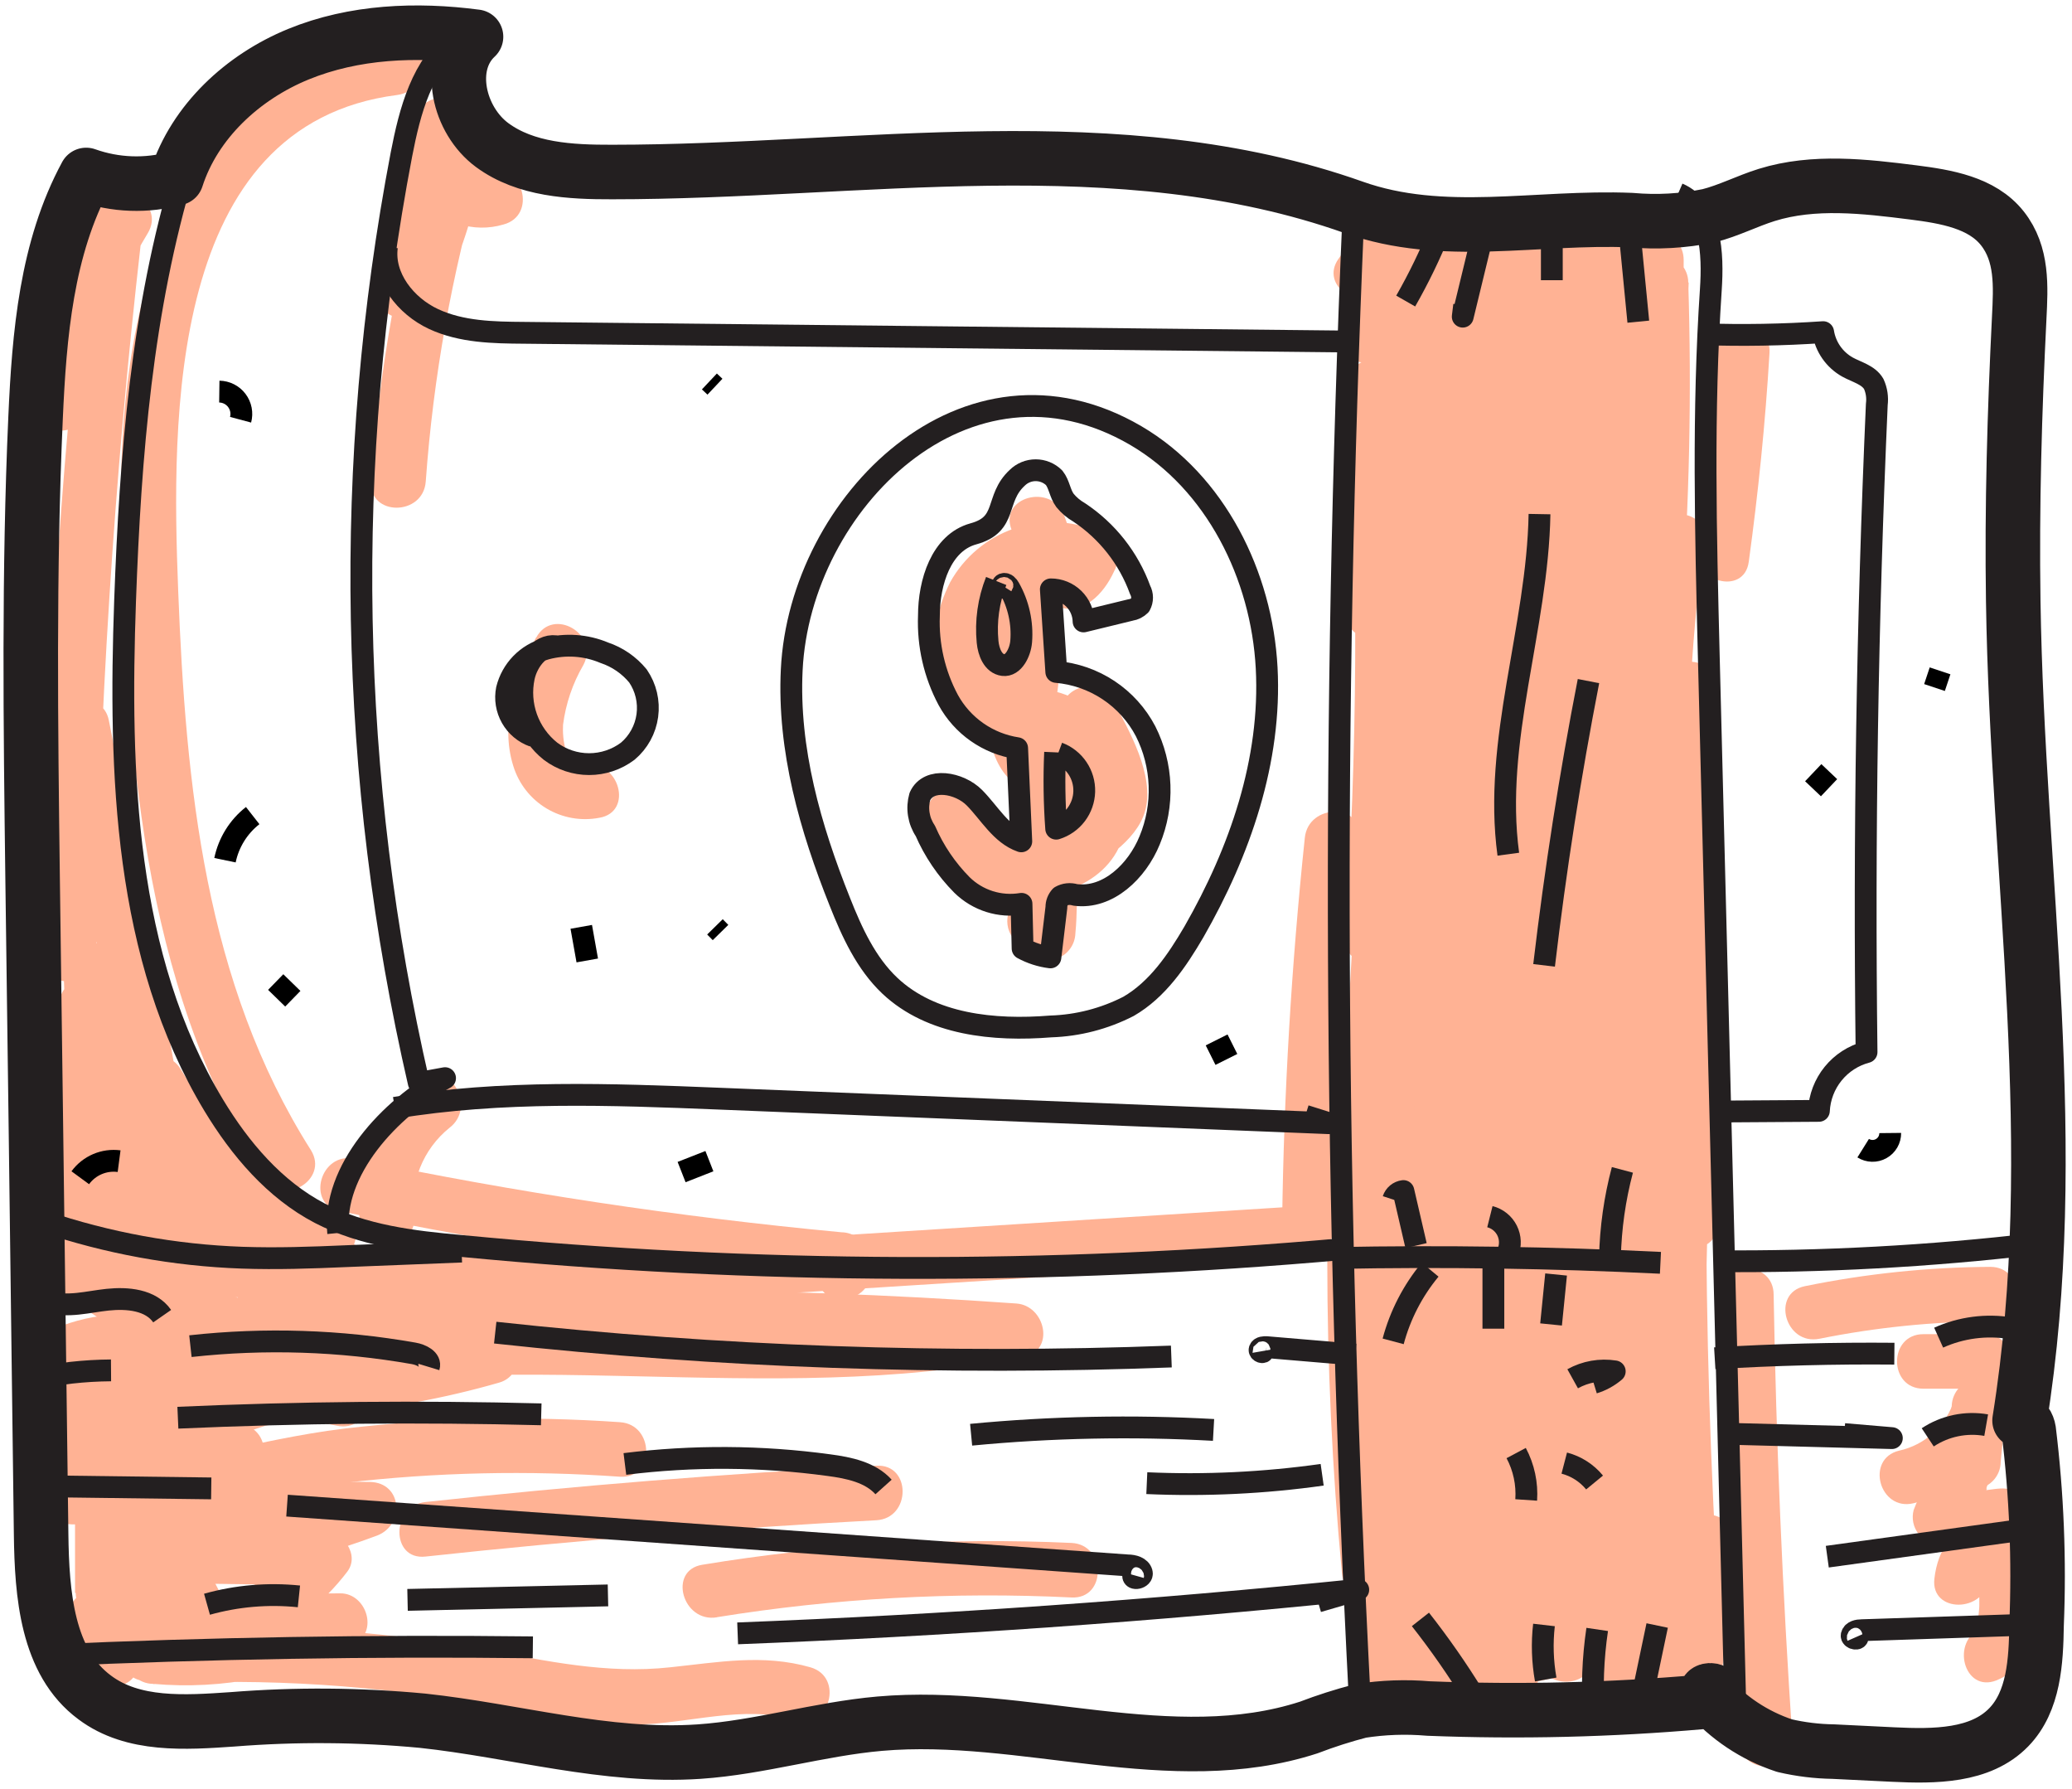 <svg width="190" height="164" viewBox="0 0 190 164" fill="none" xmlns="http://www.w3.org/2000/svg">
<path d="M9.241 18.86C5.988 24.168 3.845 30.08 2.941 36.24C2.561 38.76 6.181 40.97 7.511 38.16C9.833 33.279 11.623 28.163 12.851 22.9L7.941 22.24C5.468 43.926 4.081 65.7 3.781 87.56C3.781 90.8 8.581 90.74 8.781 87.56L10.091 66.71L5.181 67.38C7.781 80.333 10.215 93.333 12.481 106.38L17.051 104.45C14.389 99.26 12.274 93.808 10.741 88.18C10.011 85.52 5.691 85.97 5.821 88.85C6.071 93.956 5.941 99.073 5.431 104.16H10.431V92.16C10.431 88.94 5.431 88.94 5.431 92.16V108.34L10.341 107.68L10.171 107.13L8.941 109.97L7.781 109.65L7.141 107.22L6.251 108.34C3.921 109.78 5.401 113.86 8.171 112.91C10.093 112.229 12.144 111.989 14.171 112.21C16.291 112.4 17.531 109.31 15.941 107.94L14.821 106.27L11.751 109.35C12.792 109.691 13.752 110.242 14.571 110.97C16.041 112.07 18.501 110.6 18.331 108.81C18.035 105.354 17.54 101.919 16.851 98.52L12.281 100.44L15.961 106.44C17.361 108.73 20.321 107.52 20.621 105.18L20.981 102.38L16.071 103.05C16.904 106.222 18.608 109.099 20.99 111.354C23.372 113.609 26.338 115.152 29.551 115.81L30.211 110.9C22.258 111.952 14.169 110.768 6.851 107.48L5.581 112.14L12.481 111.41L15.481 111.1C16.481 111.37 16.961 111.01 16.991 110.01L20.911 110.52L12.571 97.67C12.315 97.257 11.944 96.926 11.505 96.718C11.065 96.51 10.575 96.433 10.093 96.496C9.611 96.56 9.157 96.761 8.786 97.075C8.415 97.39 8.143 97.804 8.001 98.27L6.441 104.36L11.351 105.02L11.991 94.69C12.191 91.48 7.191 91.49 6.991 94.69L6.351 105.02C6.181 107.85 10.571 108.39 11.261 105.68L12.851 99.6L8.281 100.19L16.531 113.04C16.727 113.366 16.994 113.644 17.312 113.852C17.63 114.061 17.991 114.194 18.368 114.244C18.745 114.293 19.128 114.256 19.489 114.136C19.85 114.015 20.179 113.815 20.451 113.55C22.261 111.55 22.451 108.55 19.931 106.88C16.401 104.48 9.361 106.74 5.561 107.14C3.401 107.37 1.781 110.66 4.301 111.8C12.383 115.545 21.347 116.969 30.191 115.91C32.741 115.6 33.871 111.64 30.851 111C28.47 110.579 26.26 109.481 24.486 107.837C22.713 106.193 21.451 104.073 20.851 101.73C20.031 98.81 16.281 99.73 15.941 102.39L15.581 105.19L20.231 103.97L16.541 97.97C16.226 97.463 15.741 97.085 15.172 96.904C14.603 96.723 13.988 96.75 13.438 96.981C12.887 97.213 12.438 97.632 12.169 98.165C11.9 98.698 11.83 99.31 11.971 99.89C12.594 102.842 13.047 105.826 13.331 108.83L17.101 106.68C15.866 105.762 14.496 105.041 13.041 104.54C11.211 103.86 9.481 105.9 9.961 107.61C10.322 109.128 11.164 110.489 12.361 111.49L14.131 107.22C11.666 106.965 9.175 107.265 6.841 108.1L8.771 112.67C10.771 111.44 13.001 109.19 11.711 106.67C10.711 104.67 8.091 104.51 6.421 105.67C5.954 105.956 5.591 106.384 5.384 106.891C5.177 107.398 5.137 107.959 5.271 108.49L5.441 109.04C6.271 111.69 10.351 111.26 10.351 108.37V92.14H5.351L5.401 104.14C5.401 107.42 10.091 107.29 10.401 104.14C10.932 99.048 11.082 93.924 10.851 88.81L5.851 89.47C7.524 95.527 9.827 101.392 12.721 106.97C14.101 109.65 17.721 107.66 17.291 105.04C15.011 92.02 12.575 79.02 9.981 66.04C9.401 63.14 5.241 64.04 5.071 66.7L3.761 87.55H8.761C9.061 65.71 10.448 43.937 12.921 22.23C13.241 19.42 8.631 18.85 8.011 21.56C6.92 26.411 5.303 31.128 3.191 35.63L7.761 37.56C8.578 31.831 10.548 26.327 13.551 21.38C15.221 18.62 10.901 16.11 9.241 18.86Z" fill="#FFB294"/>
<path d="M7.851 120.04C15.651 119.1 23.506 118.689 31.361 118.81C34.581 118.87 34.581 113.87 31.361 113.81C23.506 113.689 15.651 114.1 7.851 115.04C4.701 115.43 4.661 120.43 7.851 120.04Z" fill="#FFB294"/>
<path d="M5.761 126.97C6.751 126.438 7.817 126.064 8.921 125.86C9.454 125.775 9.992 125.735 10.531 125.74H11.111C11.651 125.85 11.561 125.74 10.851 125.29L10.511 124.03V124.39L10.851 123.13C11.321 122.7 11.221 122.72 10.561 123.13L9.411 123.81L7.111 125.17C4.341 126.8 6.861 131.17 9.641 129.49C11.301 128.49 13.801 127.58 14.931 125.96C15.181 125.602 15.354 125.197 15.44 124.769C15.525 124.342 15.52 123.901 15.426 123.475C15.332 123.049 15.151 122.648 14.893 122.296C14.636 121.943 14.309 121.649 13.931 121.43C10.931 119.57 6.131 121.09 3.261 122.6C0.391 124.11 2.931 128.41 5.781 126.92L5.761 126.97Z" fill="#FFB294"/>
<path d="M4.791 127.83C8.011 127.83 8.021 122.83 4.791 122.83C1.561 122.83 1.571 127.83 4.791 127.83Z" fill="#FFB294"/>
<path d="M3.241 128.23C3.132 129.844 3.585 131.447 4.524 132.765C5.463 134.084 6.829 135.036 8.391 135.46C12.671 136.74 16.991 134 21.171 135.46C24.171 136.52 25.521 131.69 22.501 130.64C20.359 129.955 18.078 129.824 15.871 130.26C13.651 130.59 7.791 132.26 8.241 128.26C8.601 125.07 3.591 125.1 3.241 128.26V128.23Z" fill="#FFB294"/>
<path d="M4.501 134.38L4.191 136.59C4.1 136.96 4.093 137.346 4.17 137.719C4.248 138.093 4.408 138.444 4.639 138.747C4.871 139.05 5.167 139.298 5.506 139.471C5.846 139.645 6.22 139.74 6.601 139.75C15.011 139.83 23.241 136.94 31.601 135.94C39.982 134.969 48.435 134.782 56.851 135.38C60.061 135.59 60.051 130.59 56.851 130.38C48.418 129.793 39.948 129.991 31.551 130.97C23.271 131.97 14.941 134.86 6.551 134.78L9.011 137.97L9.321 135.75C9.751 132.61 4.931 131.25 4.501 134.43V134.38Z" fill="#FFB294"/>
<path d="M39.011 142.7C52.765 141.213 66.548 140.103 80.361 139.37C83.561 139.19 83.581 134.19 80.361 134.37C66.548 135.096 52.765 136.206 39.011 137.7C35.851 138.04 35.811 143.05 39.011 142.7Z" fill="#FFB294"/>
<path d="M65.731 148.26C76.482 146.523 87.385 145.916 98.261 146.45C101.471 146.61 101.461 141.61 98.261 141.45C86.936 140.934 75.587 141.605 64.401 143.45C61.231 143.96 62.581 148.78 65.731 148.27V148.26Z" fill="#FFB294"/>
<path d="M24.951 122.03C38.968 119.42 53.345 119.42 67.361 122.03L68.021 117.12C52.851 116.9 37.761 116.88 22.851 119.57C20.101 120.06 20.711 124.68 23.521 124.48C46.749 122.825 70.064 122.825 93.291 124.48L92.631 119.56C69.141 124.31 44.981 118.16 21.541 123.56C18.841 124.18 19.371 128.68 22.211 128.47L45.211 126.81L44.451 121.97C34.786 124.737 24.666 125.553 14.681 124.37L16.451 128.64C17.238 127.583 18.295 126.757 19.511 126.249C20.726 125.74 22.056 125.568 23.361 125.75L21.201 121.97C18.887 125.851 15.497 128.977 11.441 130.97L15.201 133.13C15.389 130.127 16.43 127.241 18.201 124.81C19.851 122.44 16.251 119.81 14.271 121.81C11.22 124.844 8.406 128.107 5.851 131.57L10.171 134.09C11.99 131.557 14.391 129.5 17.171 128.09L13.411 125.93C13.588 127.891 13.248 129.865 12.425 131.655C11.603 133.444 10.326 134.987 8.721 136.13L12.371 138.97C14.163 133.093 17.896 127.998 22.961 124.52L19.541 121.1C17.448 126.029 14.608 130.606 11.121 134.67L15.301 135.78C13.927 132.059 12.755 128.267 11.791 124.42C11.111 121.67 6.881 122.27 6.881 125.09V146.03H11.881L11.851 136.4L7.191 137.66C8.945 140.653 10.775 143.59 12.681 146.47C14.451 149.15 18.781 146.65 17.001 143.95C15.091 141.06 13.261 138.13 11.511 135.13C11.225 134.669 10.797 134.312 10.292 134.114C9.787 133.915 9.232 133.885 8.708 134.028C8.184 134.171 7.721 134.479 7.386 134.906C7.052 135.333 6.864 135.857 6.851 136.4L6.941 145.99C6.941 149.21 11.941 149.21 11.941 145.99V125.05L7.031 125.71C7.996 129.557 9.168 133.349 10.541 137.07C11.131 138.68 13.391 139.71 14.721 138.17C18.496 133.805 21.576 128.883 23.851 123.58C24.721 121.58 22.741 118.58 20.431 120.16C14.279 124.341 9.733 130.491 7.541 137.6C6.931 139.6 9.431 141.73 11.221 140.43C13.571 138.838 15.467 136.662 16.722 134.117C17.977 131.571 18.549 128.743 18.381 125.91C18.37 125.475 18.247 125.05 18.023 124.676C17.8 124.302 17.485 123.992 17.108 123.775C16.73 123.558 16.303 123.442 15.868 123.437C15.432 123.433 15.003 123.54 14.621 123.75C11.118 125.623 8.112 128.303 5.851 131.57C3.961 134.21 8.271 136.63 10.171 134.09C12.504 130.984 15.072 128.063 17.851 125.35L13.921 122.35C11.688 125.54 10.405 129.299 10.221 133.19C10.091 135.19 12.411 136.19 13.981 135.35C18.785 132.894 22.788 129.12 25.521 124.47C25.734 124.088 25.844 123.659 25.841 123.222C25.838 122.786 25.722 122.357 25.505 121.979C25.287 121.601 24.976 121.285 24.6 121.062C24.224 120.84 23.798 120.718 23.361 120.71C21.395 120.502 19.407 120.791 17.581 121.551C15.755 122.311 14.15 123.518 12.911 125.06C12.579 125.416 12.357 125.861 12.27 126.34C12.184 126.82 12.237 127.314 12.423 127.764C12.61 128.214 12.922 128.601 13.322 128.879C13.723 129.156 14.194 129.313 14.681 129.33C25.117 130.534 35.687 129.657 45.781 126.75C48.411 126 48.021 121.63 45.121 121.84L22.121 123.5L22.781 128.41C46.171 123.02 70.371 129.16 93.871 124.41C96.781 123.82 95.871 119.69 93.201 119.5C69.974 117.845 46.659 117.845 23.431 119.5L24.091 124.41C38.591 121.8 53.311 121.92 67.981 122.11C70.731 122.11 71.481 117.73 68.651 117.2C53.758 114.41 38.475 114.41 23.581 117.2C20.421 117.79 21.761 122.61 24.911 122.02L24.951 122.03Z" fill="#FFB294"/>
<path d="M18.221 143.03C23.313 141.475 28.619 140.743 33.941 140.86L33.281 135.97C26.662 138.487 19.67 139.883 12.591 140.1C9.381 140.2 9.361 145.1 12.591 145.1L29.681 145.34L27.521 141.58C23.991 146.23 18.151 147.76 12.781 149.2L14.111 153.97C19.608 152.045 25.388 151.054 31.211 151.04L29.951 146.39C25.046 148.885 19.529 149.926 14.051 149.39V154.39C24.364 153.814 34.709 154.485 44.861 156.39C49.271 157.23 53.731 158.18 58.241 158.11C63.241 158.03 68.051 156.27 72.981 157.67C76.081 158.56 77.411 153.74 74.311 152.85C69.961 151.61 65.871 152.39 61.461 152.85C55.631 153.49 50.081 152.27 44.381 151.2C34.378 149.401 24.198 148.787 14.051 149.37C13.388 149.37 12.752 149.633 12.284 150.102C11.815 150.571 11.551 151.207 11.551 151.87C11.551 152.533 11.815 153.169 12.284 153.638C12.752 154.106 13.388 154.37 14.051 154.37C20.413 154.936 26.803 153.673 32.471 150.73C34.741 149.59 33.601 146.07 31.211 146.07C24.937 146.069 18.708 147.12 12.781 149.18C9.781 150.18 10.961 154.84 14.111 154C20.981 152.16 27.401 149.92 31.841 144.09C33.041 142.51 31.391 140.35 29.681 140.32L12.591 140.08V145.08C20.112 144.867 27.546 143.411 34.591 140.77C37.151 139.77 36.891 135.92 33.931 135.86C28.15 135.735 22.385 136.528 16.851 138.21C13.781 139.14 15.091 143.97 18.181 143.03H18.221Z" fill="#FFB294"/>
<path d="M18.611 138.97L18.711 135.97L14.141 133.97C12.873 139.822 10.878 145.493 8.201 150.85L12.771 152.78C13.276 151.017 13.946 149.307 14.771 147.67L10.201 145.74L10.741 147.24V149.77C11.291 148.89 16.551 148.32 17.641 148.07L16.311 143.25L14.411 142.43L10.481 145.43C12.121 147.43 14.291 151.89 17.281 152.16C17.798 152.192 18.316 152.112 18.799 151.926C19.283 151.739 19.72 151.45 20.081 151.079C20.442 150.707 20.718 150.262 20.891 149.774C21.064 149.286 21.128 148.766 21.081 148.25C21.031 146.93 20.331 146.42 19.781 145.25C18.371 142.41 18.411 139.48 18.381 136.39C18.207 130.789 18.834 125.193 20.241 119.77H15.451L15.341 122.61L18.421 120.97L17.361 120.19L14.951 123.36C17.295 123.141 19.657 123.484 21.841 124.36L23.171 119.54C21.941 119.34 9.861 117.71 11.171 115.02L6.601 113.1L5.911 116.87H10.731C10.001 114.682 9.715 112.37 9.891 110.07L6.731 112.48C8.122 112.566 9.465 113.022 10.621 113.8C13.441 115.37 15.961 111.05 13.151 109.48C11.577 108.565 9.849 107.948 8.051 107.66C7.691 107.575 7.317 107.569 6.954 107.643C6.591 107.718 6.249 107.87 5.951 108.09C5.653 108.31 5.407 108.592 5.229 108.916C5.051 109.241 4.946 109.6 4.921 109.97C4.718 112.719 5.058 115.482 5.921 118.1C6.621 120.26 10.271 120.68 10.741 118.1L11.431 114.33C11.911 111.73 8.221 109.69 6.861 112.4C2.171 121.8 15.721 123.26 21.861 124.26C22.5 124.436 23.184 124.351 23.76 124.024C24.337 123.697 24.76 123.154 24.936 122.515C25.113 121.876 25.028 121.193 24.701 120.616C24.373 120.039 23.831 119.616 23.191 119.44C20.577 118.428 17.762 118.041 14.971 118.31C13.511 118.43 11.971 119.83 12.561 121.47C13.491 123.89 14.561 125.06 17.111 125.74C17.749 125.909 18.428 125.822 19.002 125.497C19.576 125.171 19.999 124.634 20.181 124C20.617 122.196 20.655 120.319 20.291 118.5C19.841 115.98 16.091 116.27 15.471 118.5C13.571 125.24 13.331 132.11 13.471 139.08C13.521 141.08 13.151 144.69 14.541 146.5C15.541 147.85 18.401 148.83 17.811 146.5C17.441 145.08 14.991 143.04 14.051 141.88C12.131 139.51 9.051 142.54 10.131 144.88C10.419 145.583 10.844 146.221 11.38 146.759C11.916 147.297 12.554 147.724 13.256 148.014C13.958 148.304 14.71 148.452 15.47 148.45C16.23 148.447 16.981 148.294 17.681 148C20.681 146.88 19.531 142.43 16.351 143.18C13.171 143.93 8.401 144.11 6.461 147.18C6.235 147.563 6.116 148 6.116 148.445C6.116 148.89 6.235 149.327 6.461 149.71C9.091 153.86 14.351 151.16 15.061 147.01C15.501 144.42 11.881 142.37 10.491 145.08C9.452 147.099 8.605 149.212 7.961 151.39C7.181 154.06 11.241 155.89 12.531 153.31C15.421 147.577 17.584 141.507 18.971 135.24C19.117 134.659 19.05 134.045 18.783 133.508C18.516 132.972 18.065 132.55 17.513 132.316C16.962 132.083 16.344 132.055 15.774 132.238C15.203 132.42 14.716 132.8 14.401 133.31C13.537 134.477 13.062 135.886 13.043 137.339C13.026 138.791 13.466 140.212 14.301 141.4C16.031 144.1 20.361 141.59 18.621 138.87L18.611 138.97Z" fill="#FFB294"/>
<path d="M38.371 10.18C37.603 11.37 37.218 12.766 37.268 14.182C37.318 15.597 37.8 16.963 38.65 18.096C39.499 19.229 40.676 20.074 42.021 20.518C43.365 20.962 44.814 20.984 46.171 20.58C49.281 19.75 47.961 14.92 44.841 15.75C44.449 15.851 44.035 15.83 43.655 15.691C43.274 15.551 42.945 15.299 42.711 14.969C42.477 14.638 42.348 14.244 42.343 13.839C42.338 13.434 42.456 13.036 42.681 12.7C44.381 9.96 40.051 7.44 38.371 10.18Z" fill="#FFB294"/>
<path d="M43.411 15.04C40.868 15.796 38.659 17.397 37.15 19.579C35.641 21.762 34.922 24.393 35.111 27.04C35.261 29.37 38.531 30.62 39.771 28.3C41.878 24.417 43.344 20.22 44.111 15.87C44.661 12.75 40.201 11.39 39.291 14.54C36.506 24.195 34.746 34.116 34.041 44.14C33.811 47.35 38.811 47.34 39.041 44.14C39.731 34.564 41.431 25.088 44.111 15.87L39.291 14.54C38.637 18.47 37.343 22.267 35.461 25.78L40.111 27.05C39.932 25.501 40.296 23.938 41.14 22.626C41.984 21.315 43.257 20.338 44.741 19.86C47.741 18.86 46.471 14.01 43.411 15.04Z" fill="#FFB294"/>
<path d="M37.511 13.32L34.511 26.1C33.781 29.23 38.601 30.56 39.341 27.43L42.341 14.65C43.071 11.52 38.251 10.18 37.511 13.32Z" fill="#FFB294"/>
<path d="M36.411 3.71C15.091 6.44 10.741 29.59 11.121 47.39C11.581 68.09 12.851 89.97 24.201 107.97C25.921 110.68 30.201 108.17 28.511 105.44C18.791 90.13 17.031 71.97 16.341 54.19C15.731 38.44 15.341 11.41 36.411 8.71C39.561 8.31 39.601 3.3 36.411 3.71Z" fill="#FFB294"/>
<path d="M38.701 99.07C36.751 100.476 35.198 102.362 34.193 104.545C33.187 106.728 32.763 109.134 32.961 111.53C33.261 114.71 38.261 114.74 37.961 111.53C37.76 110.007 37.954 108.458 38.525 107.033C39.096 105.607 40.025 104.352 41.221 103.39C43.751 101.46 41.221 97.12 38.701 99.07Z" fill="#FFB294"/>
<path d="M31.171 111.03C46.363 114.195 61.721 116.505 77.171 117.95L74.751 116.12L75.001 117.34C75.641 120.49 80.461 119.15 79.821 116.01L79.581 114.79C79.424 114.27 79.106 113.814 78.673 113.487C78.24 113.159 77.714 112.978 77.171 112.97C62.167 111.56 47.254 109.31 32.501 106.23C29.361 105.57 28.021 110.39 31.171 111.05V111.03Z" fill="#FFB294"/>
<path d="M32.191 125.88C27.764 124.893 23.134 125.396 19.021 127.31C16.461 128.47 18.281 132.86 20.941 131.88C24.355 130.622 27.841 129.57 31.381 128.73C34.511 127.98 33.191 123.16 30.051 123.9C26.516 124.748 23.033 125.803 19.621 127.06L21.541 131.63C24.466 130.323 27.736 129.997 30.861 130.7C34.001 131.39 35.341 126.57 32.191 125.88Z" fill="#FFB294"/>
<path d="M127.681 20.67C125.972 21.143 124.404 22.025 123.111 23.24L127.041 26.24L128.931 23.56L124.611 21.03C123.442 23.413 122.84 26.035 122.851 28.69C122.864 29.179 123.018 29.653 123.295 30.056C123.572 30.46 123.96 30.774 124.412 30.961C124.863 31.148 125.36 31.201 125.841 31.112C126.322 31.023 126.766 30.796 127.121 30.46L131.031 26.67C133.381 24.39 129.921 21.11 127.491 23.13C125.248 24.939 123.626 27.404 122.851 30.18C122.071 32.71 125.251 34.18 127.031 32.61L134.531 26.09L130.601 23.09L125.861 30.43C124.561 32.43 127.251 35.37 129.281 33.85L141.151 24.97L137.731 21.55L132.991 28.62C131.321 31.11 134.881 33.38 136.921 31.62L144.141 25.48L140.211 22.48L136.391 30.11C135.391 32.11 137.621 35.11 139.811 33.53C142.697 31.422 145.32 28.974 147.621 26.24L143.441 23.81L141.041 30.97C140.141 33.66 144.271 35.38 145.611 32.9L149.611 25.49L144.961 24.23L145.411 35.3C145.428 35.895 145.656 36.465 146.055 36.907C146.453 37.35 146.996 37.636 147.586 37.716C148.176 37.795 148.775 37.662 149.276 37.34C149.777 37.019 150.148 36.529 150.321 35.96L154.321 24.47L149.411 23.81L149.351 38.58C149.351 41.81 154.231 41.79 154.351 38.58L154.851 25.9H149.851C150.175 36.038 149.958 46.185 149.201 56.3H154.201L152.851 26.06C152.711 22.79 148.161 22.89 147.851 26.06L144.611 59.43H149.611C148.667 49.794 148.393 40.104 148.791 30.43H143.791C143.919 39.438 143.374 48.443 142.161 57.37H146.991C144.893 47.508 143.837 37.453 143.841 27.37C143.841 24.15 138.911 24.15 138.841 27.37L138.181 58.37H143.181C141.984 48.863 141.649 39.267 142.181 29.7H137.181C137.171 38.541 136.502 47.368 135.181 56.11L140.091 56.77L137.851 33.43C137.541 30.28 132.911 30.15 132.851 33.43C132.719 41.077 131.903 48.698 130.411 56.2L135.321 56.86L134.661 31.97C134.581 28.72 129.931 28.8 129.661 31.97L127.601 55.97H132.601L131.511 33.55C131.381 30.91 127.001 29.95 126.601 32.88L123.511 55.57L128.421 56.23L128.631 35.36H123.631C124.581 52.186 124.481 69.056 123.331 85.87H128.331L131.331 39.57L126.421 40.23C129.518 59.578 129.855 79.267 127.421 98.71H132.421C132.362 84.412 133.12 70.122 134.691 55.91H129.691C130.065 68.41 130.158 80.913 129.971 93.42C129.971 96.67 134.751 96.6 134.971 93.42C135.845 80.92 137.118 68.46 138.791 56.04L133.851 55.32C134.291 68.193 134.161 81.06 133.461 93.92C133.281 97.18 138.141 97.07 138.461 93.92L141.751 61.7H136.751C137.338 72.766 137.445 83.836 137.071 94.91C136.961 98.13 141.951 98.12 142.071 94.91C142.485 83.667 143.857 72.48 146.171 61.47L141.261 60.81C142.489 71.43 142.993 82.121 142.771 92.81H147.771C147.305 81.628 147.938 70.428 149.661 59.37L144.751 58.71C146.107 69.373 146.556 80.131 146.091 90.87H151.091C150.4 77.107 152.123 63.329 156.181 50.16L151.271 49.49C148.601 69.64 149.721 89.91 150.961 110.13C151.151 113.32 155.861 113.37 155.961 110.13L157.341 63.07C157.431 59.85 152.471 59.86 152.341 63.07C151.675 79.383 151.778 95.69 152.651 111.99C152.651 112.653 152.915 113.289 153.384 113.758C153.852 114.226 154.488 114.49 155.151 114.49C155.814 114.49 156.45 114.226 156.919 113.758C157.388 113.289 157.651 112.653 157.651 111.99C158.447 103.876 158.056 95.691 156.491 87.69C156.001 85.14 152.351 85.49 151.671 87.69C148.681 97.327 146.73 107.257 145.851 117.31L150.761 116.64C148.732 109.976 147.721 103.045 147.761 96.08H142.761C142.745 103.534 142.187 110.977 141.091 118.35H145.851C143.782 111.414 142.51 104.264 142.061 97.04C141.871 93.85 136.931 93.81 137.061 97.04C137.461 105.856 136.972 114.691 135.601 123.41H140.421C137.741 113.026 138.442 102.058 142.421 92.1L138.851 93.59C145.851 99.02 144.921 109.59 144.121 117.42H149.121L151.851 87.42H146.851C147.061 89.59 148.851 112.71 147.071 112.86L149.481 114.7C146.6 106.363 145.143 97.6 145.171 88.78C145.171 85.56 140.171 85.56 140.171 88.78C140.136 99.653 138.384 110.453 134.981 120.78H139.811C136.658 109.857 134.723 98.618 134.041 87.27H129.041C129.629 95.928 129.576 104.619 128.881 113.27H133.881C132.443 102.232 132.018 91.085 132.611 79.97H127.611C127.884 90.953 127.329 101.94 125.951 112.84H130.951L129.091 85.01C129.091 84.347 128.828 83.711 128.359 83.242C127.89 82.773 127.254 82.51 126.591 82.51C125.928 82.51 125.292 82.773 124.824 83.242C124.355 83.711 124.091 84.347 124.091 85.01C123.298 98.423 122.878 111.85 122.831 125.29H127.831L127.731 96.29H122.731C124.84 112.301 126.022 128.422 126.271 144.57H131.271C130.934 135.446 131.289 126.31 132.331 117.24H127.331C127.431 125.853 127.801 134.453 128.441 143.04C128.681 146.21 133.551 146.29 133.441 143.04C133.158 134.807 133.325 126.565 133.941 118.35H128.941C130.037 126.637 130.552 134.991 130.481 143.35C130.481 146.58 135.331 146.55 135.481 143.35L136.481 121.79H131.481C132.19 129.237 131.163 136.746 128.481 143.73H133.301C131.585 137.45 130.447 131.027 129.901 124.54C129.641 121.38 124.901 121.27 124.901 124.54V145.21H129.901V138.71C129.901 135.49 124.901 135.48 124.901 138.71V155.06C124.901 157.91 129.001 158.41 129.811 155.72L132.811 145.9L127.901 145.24L128.101 151.03C128.116 151.571 128.305 152.094 128.641 152.52C128.976 152.945 129.439 153.252 129.963 153.393C130.486 153.535 131.041 153.504 131.545 153.305C132.049 153.106 132.475 152.75 132.761 152.29C134.182 150.068 135.283 147.658 136.031 145.13H131.211C131.787 146.826 131.787 148.664 131.211 150.36C130.601 152.97 134.591 154.99 135.781 152.28L138.141 146.91L133.481 145.64L133.651 150.05C133.771 153.05 137.521 153.23 138.571 150.71L140.121 146.97H135.301L136.161 150.07C136.901 152.68 141.381 152.29 141.081 149.4L140.821 149.54H138.291L138.881 149.99L137.651 147.83V148.62L138.891 146.46L138.321 146.76L142.091 148.92C141.771 139.366 141.455 129.816 141.141 120.27C141.041 117.03 136.381 117.09 136.141 120.27C135.601 127.603 135.415 134.92 135.581 142.22C135.661 145.48 140.301 145.38 140.581 142.22L142.721 118.33H137.721C138.514 126.705 138.848 135.118 138.721 143.53H143.721C143.806 134.808 144.927 126.127 147.061 117.67L142.151 117.01L142.211 137.35C142.211 140.63 146.891 140.5 147.211 137.35L148.851 120.66H143.851C144.283 125.868 144.4 131.097 144.201 136.32C144.081 139.56 148.951 139.49 149.201 136.32C149.72 129.731 150.872 123.208 152.641 116.84L147.731 116.18L147.831 132.26C147.831 135.49 152.651 135.45 152.831 132.26C153.234 124.955 154.079 117.682 155.361 110.48L150.451 109.82C150.111 119.86 150.271 129.896 150.931 139.93C151.141 143.12 155.851 143.17 155.931 139.93L156.541 113.84H151.541C151.621 126.62 152.115 139.383 153.021 152.13C153.021 152.793 153.285 153.429 153.754 153.898C154.222 154.366 154.858 154.63 155.521 154.63C156.184 154.63 156.82 154.366 157.289 153.898C157.758 153.429 158.021 152.793 158.021 152.13L159.021 141.28C159.271 138.49 154.621 137.84 154.111 140.61L152.111 151.71H156.851C156.28 147.301 156.133 142.847 156.411 138.41C156.571 135.63 152.041 134.96 151.501 137.74L148.851 151.83L153.761 152.5C153.08 147.148 152.773 141.755 152.841 136.36H147.841C148.023 142.674 147.859 148.993 147.351 155.29H152.351L151.851 142.05C151.761 139.38 147.391 138.48 146.941 141.38L145.301 151.97H150.121C149.468 149.125 149.186 146.207 149.281 143.29C149.361 140.54 144.851 139.8 144.371 142.63C143.928 145.411 142.95 148.08 141.491 150.49L146.151 151.75C146.432 148.511 146.94 145.297 147.671 142.13L142.851 140.8L140.721 150.35L145.631 151.02C145.72 147.868 146.221 144.741 147.121 141.72L142.211 141.06C142.568 143.371 142.179 145.735 141.101 147.81L145.671 148.4C144.848 146.569 144.504 144.56 144.671 142.56C144.881 139.64 140.611 139.33 139.761 141.9C138.935 144.525 137.483 146.91 135.531 148.85C133.281 151.15 136.821 154.69 139.071 152.38C141.606 149.807 143.497 146.672 144.591 143.23L139.671 142.56C139.453 145.01 139.856 147.476 140.841 149.73C141.601 151.52 144.331 152.46 145.411 150.33C146.97 147.506 147.6 144.262 147.211 141.06C146.921 138.38 143.151 137.52 142.301 140.39C141.277 143.844 140.715 147.418 140.631 151.02C140.561 153.8 144.931 154.46 145.541 151.68L147.671 142.13C148.361 139 143.561 137.66 142.851 140.8C142.031 144.406 141.463 148.065 141.151 151.75C140.921 154.32 144.611 155.01 145.811 153.01C147.498 150.251 148.645 147.197 149.191 144.01L144.281 143.34C144.178 146.702 144.514 150.064 145.281 153.34C145.811 155.63 149.711 155.82 150.101 153.34L151.751 142.76L146.841 142.1L147.301 155.34C147.411 158.59 152.041 158.52 152.301 155.34C152.81 149.043 152.973 142.724 152.791 136.41C152.701 133.2 147.791 133.18 147.791 136.41C147.723 141.805 148.03 147.198 148.711 152.55C149.031 155.07 153.041 156.26 153.621 153.21L156.331 139.12L151.421 138.46C151.163 143.345 151.37 148.244 152.041 153.09C152.371 155.53 156.441 155.43 156.861 153.09L158.861 141.99L153.951 141.33L152.951 152.18H157.951C157.051 139.433 156.558 126.67 156.471 113.89C156.471 110.67 151.551 110.67 151.471 113.89L150.941 139.97H155.941C155.275 129.97 155.115 119.933 155.461 109.86C155.551 107.1 151.051 106.38 150.551 109.19C149.184 116.818 148.282 124.522 147.851 132.26H152.851L152.751 116.18C152.736 115.584 152.51 115.013 152.112 114.568C151.715 114.124 151.172 113.836 150.581 113.755C149.991 113.675 149.391 113.807 148.889 114.128C148.386 114.45 148.015 114.94 147.841 115.51C145.973 122.315 144.76 129.283 144.221 136.32H149.221C149.42 131.097 149.303 125.868 148.871 120.66C148.871 119.997 148.608 119.361 148.139 118.892C147.67 118.423 147.034 118.16 146.371 118.16C145.708 118.16 145.072 118.423 144.604 118.892C144.135 119.361 143.871 119.997 143.871 120.66L142.181 137.42H147.181L147.121 117.08C147.121 114.29 142.911 113.64 142.211 116.41C139.967 125.302 138.786 134.429 138.691 143.6C138.691 146.82 143.691 146.82 143.691 143.6C143.813 135.188 143.479 126.776 142.691 118.4C142.691 117.737 142.428 117.101 141.959 116.632C141.49 116.163 140.854 115.9 140.191 115.9C139.528 115.9 138.892 116.163 138.424 116.632C137.955 117.101 137.691 117.737 137.691 118.4L135.551 142.29H140.551C140.378 134.956 140.565 127.64 141.111 120.34H136.111C136.431 129.886 136.748 139.436 137.061 148.99C137.07 149.426 137.192 149.853 137.414 150.228C137.636 150.604 137.952 150.916 138.331 151.133C138.709 151.35 139.137 151.466 139.574 151.469C140.01 151.472 140.44 151.362 140.821 151.15L141.381 150.85C141.759 150.63 142.073 150.315 142.291 149.936C142.508 149.557 142.622 149.127 142.621 148.69C142.667 148.009 142.518 147.328 142.192 146.728C141.866 146.128 141.377 145.633 140.781 145.3C140.398 145.074 139.961 144.954 139.516 144.954C139.071 144.954 138.635 145.074 138.251 145.3C137.467 145.644 136.822 146.243 136.42 147C136.019 147.757 135.886 148.627 136.041 149.47L140.951 148.81L140.081 145.71C139.361 143.12 136.151 143.56 135.261 145.71L133.701 149.45L138.611 150.12L138.441 145.71C138.361 143.46 134.851 142.03 133.791 144.45L131.421 149.83L135.991 151.75C136.651 149.165 136.651 146.455 135.991 143.87C135.381 141.41 131.861 141.57 131.171 143.87C130.535 145.99 129.603 148.01 128.401 149.87L133.061 151.13L132.861 145.34C132.839 144.747 132.609 144.18 132.21 143.741C131.812 143.301 131.271 143.016 130.683 142.936C130.095 142.856 129.498 142.986 128.996 143.303C128.495 143.62 128.121 144.104 127.941 144.67L124.941 154.49L129.851 155.16V138.81H124.851V145.31C124.851 148.53 129.851 148.53 129.851 145.31V124.61H124.851C125.417 131.545 126.615 138.413 128.431 145.13C129.121 147.68 132.431 147.32 133.251 145.13C136.098 137.723 137.196 129.76 136.461 121.86C136.171 118.69 131.601 118.6 131.461 121.86L130.461 143.42H135.461C135.532 135.061 135.017 126.707 133.921 118.42C133.511 115.29 129.171 115.13 128.921 118.42C128.305 126.634 128.138 134.877 128.421 143.11H133.421C132.755 134.516 132.385 125.916 132.311 117.31C132.311 114.01 127.671 114.19 127.311 117.31C126.269 126.38 125.914 135.516 126.251 144.64C126.371 147.85 131.301 147.87 131.251 144.64C131.002 128.492 129.82 112.371 127.711 96.36C127.311 93.28 122.711 93.04 122.711 96.36L122.811 125.36C122.811 128.58 127.811 128.58 127.811 125.36C127.865 111.92 128.285 98.493 129.071 85.08H124.071L125.931 112.91C125.931 113.573 126.195 114.209 126.664 114.678C127.132 115.146 127.768 115.41 128.431 115.41C129.094 115.41 129.73 115.146 130.199 114.678C130.668 114.209 130.931 113.573 130.931 112.91C132.319 101.988 132.881 90.976 132.611 79.97C132.541 76.74 127.791 76.77 127.611 79.97C127.007 91.091 127.422 102.244 128.851 113.29C128.851 113.953 129.115 114.589 129.584 115.058C130.052 115.526 130.688 115.79 131.351 115.79C132.014 115.79 132.65 115.526 133.119 115.058C133.588 114.589 133.851 113.953 133.851 113.29C134.546 104.639 134.599 95.948 134.011 87.29C133.801 84.1 128.821 84.07 129.011 87.29C129.705 99.086 131.697 110.77 134.951 122.13C135.112 122.645 135.433 123.094 135.867 123.414C136.302 123.733 136.827 123.906 137.366 123.906C137.906 123.906 138.431 123.733 138.865 123.414C139.3 123.094 139.621 122.645 139.781 122.13C143.307 111.367 145.115 100.116 145.141 88.79H140.141C140.103 98.06 141.62 107.272 144.631 116.04C144.781 116.565 145.096 117.027 145.531 117.357C145.966 117.687 146.496 117.867 147.041 117.87C151.481 117.48 152.201 113.54 152.411 109.68C152.785 102.259 152.588 94.82 151.821 87.43C151.821 86.767 151.558 86.131 151.089 85.662C150.62 85.193 149.984 84.93 149.321 84.93C148.658 84.93 148.022 85.193 147.554 85.662C147.085 86.131 146.821 86.767 146.821 87.43L144.091 117.43C143.791 120.65 148.761 120.6 149.091 117.43C150.091 107.29 150.091 96.06 141.341 89.29C139.931 88.2 138.181 89.47 137.671 90.78C133.42 101.615 132.72 113.521 135.671 124.78C136.241 127.03 140.091 127.29 140.491 124.78C141.967 115.625 142.516 106.345 142.131 97.08H137.131C137.595 104.754 138.937 112.351 141.131 119.72C141.781 121.89 145.561 122.3 145.951 119.72C147.142 111.909 147.76 104.021 147.801 96.12C147.801 92.9 142.801 92.89 142.801 96.12C142.745 103.518 143.796 110.883 145.921 117.97C146.771 120.78 150.581 120.06 150.831 117.31C151.696 107.709 153.587 98.228 156.471 89.03H151.651C153.101 96.607 153.438 104.355 152.651 112.03H157.651C156.791 95.73 156.688 79.423 157.341 63.11H152.341L150.961 110.17H155.961C154.721 89.95 153.601 69.68 156.271 49.53C156.651 46.65 152.151 46.28 151.361 48.87C147.177 62.457 145.394 76.67 146.091 90.87C146.091 91.533 146.355 92.169 146.824 92.638C147.292 93.106 147.928 93.37 148.591 93.37C149.254 93.37 149.89 93.106 150.359 92.638C150.828 92.169 151.091 91.533 151.091 90.87C151.556 80.131 151.107 69.373 149.751 58.71C149.441 56.22 145.331 54.98 144.841 58.04C143.013 69.534 142.32 81.18 142.771 92.81C142.901 96.01 147.701 96.04 147.771 92.81C147.993 82.121 147.489 71.43 146.261 60.81C145.961 58.25 141.981 57.14 141.351 60.14C138.942 71.588 137.511 83.219 137.071 94.91H142.071C142.451 83.83 142.345 72.76 141.751 61.7C141.751 61.037 141.488 60.401 141.019 59.932C140.55 59.463 139.914 59.2 139.251 59.2C138.588 59.2 137.952 59.463 137.484 59.932C137.015 60.401 136.751 61.037 136.751 61.7L133.441 93.97H138.441C139.108 81.11 139.238 68.243 138.831 55.37C138.731 52.7 134.311 51.79 133.911 54.7C132.171 67.56 130.838 80.463 129.911 93.41H134.911C135.091 80.903 134.998 68.4 134.631 55.9C134.531 52.61 129.981 52.76 129.631 55.9C128.06 70.112 127.302 84.401 127.361 98.7C127.361 102.01 131.981 101.8 132.361 98.7C134.813 78.81 134.429 58.672 131.221 38.89C130.751 35.97 126.481 36.89 126.311 39.56L123.311 85.86C123.101 89.07 128.091 89.05 128.311 85.86C129.461 69.046 129.561 52.176 128.611 35.35C128.431 32.16 123.611 32.11 123.611 35.35L123.401 56.22C123.401 58.95 127.921 59.74 128.311 56.89L131.401 34.2L126.491 33.54L127.581 55.96C127.581 56.623 127.845 57.259 128.314 57.727C128.782 58.196 129.418 58.46 130.081 58.46C130.744 58.46 131.38 58.196 131.849 57.727C132.318 57.259 132.581 56.623 132.581 55.96L134.641 31.96H129.641L130.281 56.9C130.351 59.61 134.621 60.43 135.191 57.57C136.798 49.619 137.689 41.54 137.851 33.43H132.851L135.151 56.77C135.411 59.32 139.611 60.45 140.071 57.43C141.462 48.252 142.171 38.983 142.191 29.7C142.191 26.47 137.361 26.51 137.191 29.7C136.659 39.267 136.994 48.863 138.191 58.37C138.581 61.47 143.121 61.68 143.191 58.37L143.851 27.42H138.851C138.865 37.944 139.978 48.437 142.171 58.73C142.661 61.02 146.661 61.2 147.001 58.73C148.305 49.364 148.907 39.915 148.801 30.46C148.751 27.23 143.931 27.25 143.801 30.46C143.403 40.134 143.677 49.824 144.621 59.46C144.621 60.123 144.885 60.759 145.354 61.227C145.822 61.696 146.458 61.96 147.121 61.96C147.784 61.96 148.42 61.696 148.889 61.227C149.358 60.759 149.621 60.123 149.621 59.46L152.851 26.06H147.851L149.161 56.3C149.161 56.963 149.425 57.599 149.894 58.068C150.362 58.536 150.998 58.8 151.661 58.8C152.324 58.8 152.96 58.536 153.429 58.068C153.898 57.599 154.161 56.963 154.161 56.3C154.918 46.185 155.135 36.038 154.811 25.9C154.811 25.237 154.548 24.601 154.079 24.132C153.61 23.663 152.974 23.4 152.311 23.4C151.648 23.4 151.012 23.663 150.544 24.132C150.075 24.601 149.811 25.237 149.811 25.9L149.331 38.62H154.331L154.391 23.85C154.391 20.93 150.391 20.58 149.481 23.18L145.481 34.67L150.391 35.34L149.941 24.27C149.841 21.89 146.511 20.73 145.281 23L141.281 30.41L145.851 32.34L148.251 25.15C149.021 22.85 145.681 20.79 144.081 22.71C142.081 25.145 139.795 27.331 137.271 29.22L140.691 32.64L144.521 25.02C144.793 24.496 144.871 23.892 144.742 23.316C144.613 22.74 144.285 22.228 143.816 21.87C143.346 21.512 142.766 21.331 142.176 21.358C141.587 21.385 141.025 21.62 140.591 22.02L133.381 28.15L137.301 31.15L142.031 24.08C143.371 22.08 140.631 19.16 138.611 20.66L126.851 29.5L130.221 32.97L134.961 25.64C136.581 23.14 133.081 20.83 131.031 22.64L123.531 29.15L127.711 31.59C128.26 29.66 129.422 27.961 131.021 26.75L127.481 23.21L123.571 26.97L127.851 28.69C127.692 26.919 128.072 25.141 128.941 23.59C129.277 23.017 129.371 22.334 129.203 21.692C129.035 21.05 128.619 20.5 128.046 20.165C127.473 19.829 126.791 19.735 126.148 19.903C125.506 20.071 124.957 20.487 124.621 21.06L122.731 23.74C121.021 26.17 124.641 28.57 126.661 26.74L129.021 25.46C132.101 24.55 130.791 19.72 127.691 20.64L127.681 20.67Z" fill="#FFB294"/>
<path d="M152.751 133.85V133.38C152.737 132.836 152.551 132.31 152.221 131.877C151.891 131.445 151.432 131.127 150.911 130.97L150.391 130.76C149.966 130.642 149.517 130.64 149.09 130.752C148.663 130.865 148.274 131.088 147.961 131.4C144.861 133.85 143.961 141.4 143.021 144.94L147.851 146.27C147.98 144.896 148.532 143.596 149.431 142.55L145.171 140.78C145.182 141.88 144.931 142.967 144.439 143.951C143.947 144.935 143.228 145.788 142.341 146.44L146.521 147.54L146.271 145.45C146.981 142.32 142.221 140.99 141.451 144.12C140.965 146.446 139.6 148.495 137.641 149.84C137.132 150.155 136.751 150.641 136.569 151.212C136.387 151.783 136.415 152.4 136.648 152.952C136.881 153.504 137.304 153.954 137.84 154.221C138.376 154.489 138.99 154.556 139.571 154.41L145.131 153.25L143.851 148.43L134.011 150.58C131.311 151.16 131.861 155.86 134.681 155.49L136.751 155.83L137.851 151.65C137.277 151.998 136.593 152.115 135.936 151.977C135.278 151.84 134.698 151.459 134.311 150.91C134.87 149.943 135.364 148.941 135.791 147.91C136.541 146.207 137.133 144.44 137.561 142.63C138.453 138.605 138.79 134.476 138.561 130.36C138.141 120.36 135.241 110.67 134.741 100.68C134.741 100.017 134.478 99.381 134.009 98.912C133.54 98.443 132.904 98.18 132.241 98.18C131.578 98.18 130.942 98.443 130.474 98.912C130.005 99.381 129.741 100.017 129.741 100.68C129.403 106.454 129.36 112.241 129.611 118.02C129.731 120.68 134.051 121.6 134.521 118.68C135.988 109.746 136.883 100.728 137.201 91.68H132.201L133.381 105.2C133.571 107.38 136.941 108.97 138.041 106.46C138.791 105.009 139.142 103.385 139.058 101.755C138.973 100.124 138.457 98.545 137.561 97.18C135.871 94.45 131.561 96.96 133.241 99.71L133.721 103.94L138.381 105.2L137.201 91.68C136.931 88.51 132.321 88.41 132.201 91.68C131.914 100.291 131.079 108.875 129.701 117.38L134.611 118.04C134.36 112.261 134.403 106.474 134.741 100.7H129.741C130.411 114.15 135.831 127.87 132.741 141.32C131.901 144.96 127.641 149.78 129.351 153.64C131.061 157.5 135.651 157.36 139.181 156.45C140.861 156.01 141.781 153.45 140.281 152.27C138.461 150.81 137.091 150.15 134.681 150.47L135.341 155.38L145.181 153.23C148.331 152.55 146.991 147.76 143.851 148.41L138.291 149.57L140.211 154.14C143.304 152.142 145.495 149.017 146.321 145.43L141.501 144.1C141.067 145.668 141.155 147.335 141.751 148.85C141.878 149.264 142.108 149.639 142.42 149.939C142.732 150.24 143.116 150.455 143.535 150.565C143.953 150.676 144.394 150.677 144.813 150.569C145.233 150.461 145.617 150.248 145.931 149.95C147.314 148.859 148.421 147.459 149.166 145.864C149.911 144.268 150.273 142.52 150.221 140.76C150.221 138.76 147.341 137.23 145.951 138.99C144.483 140.698 143.484 142.759 143.051 144.97C142.421 148.09 147.051 149.44 147.871 146.3C148.501 143.94 149.541 136.54 151.531 134.96L149.091 135.61L149.611 135.82L147.781 133.41V133.88C147.651 137.1 152.651 137.09 152.781 133.88L152.751 133.85Z" fill="#FFB294"/>
<path d="M166.851 122.73C172.007 121.691 177.252 121.158 182.511 121.14C185.721 121.14 185.731 116.14 182.511 116.14C176.8 116.172 171.107 116.765 165.511 117.91C162.361 118.55 163.701 123.37 166.841 122.73H166.851Z" fill="#FFB294"/>
<path d="M181.991 122.31H176.371C173.151 122.31 173.151 127.31 176.371 127.31H181.991C185.201 127.31 185.211 122.31 181.991 122.31Z" fill="#FFB294"/>
<path d="M178.971 128.9L178.461 134.01C178.461 134.673 178.725 135.309 179.194 135.778C179.662 136.246 180.298 136.51 180.961 136.51C181.624 136.51 182.26 136.246 182.729 135.778C183.198 135.309 183.461 134.673 183.461 134.01L183.971 128.9C183.969 128.238 183.704 127.603 183.236 127.135C182.768 126.667 182.134 126.402 181.471 126.4C180.813 126.415 180.186 126.683 179.72 127.149C179.255 127.614 178.987 128.242 178.971 128.9Z" fill="#FFB294"/>
<path d="M179.221 128.28C178.872 129.447 178.217 130.499 177.324 131.328C176.431 132.156 175.332 132.73 174.141 132.99C171.021 133.75 172.341 138.57 175.471 137.81C177.493 137.31 179.348 136.291 180.853 134.852C182.359 133.414 183.461 131.606 184.051 129.61C184.971 126.52 180.151 125.2 179.221 128.28Z" fill="#FFB294"/>
<path d="M182.421 144.73L183.261 144.27C183.901 144.092 184.444 143.668 184.772 143.091C185.1 142.514 185.186 141.83 185.011 141.19C183.771 138.19 181.311 136.19 177.931 136.59L180.341 139.76C180.826 138.598 181.451 137.5 182.201 136.49L177.631 134.57C177.211 136.57 177.041 138.73 178.541 140.39C179.178 141.095 180.048 141.546 180.991 141.66C181.668 141.651 182.34 141.553 182.991 141.37L181.501 140.22C181.071 139.5 181.501 141.44 181.501 141.8V144.8C181.501 145.61 181.501 146.42 181.501 147.23C181.501 147.8 181.151 149.48 181.741 149.23C178.811 150.44 180.091 155.23 183.071 154.05C187.561 152.19 186.501 147.05 186.471 142.97C186.471 141.22 186.871 138.85 185.601 137.41C184.101 135.71 182.731 136.85 180.931 136.62L182.701 137.36C182.075 137.04 181.975 136.54 182.401 135.86C182.518 135.289 182.432 134.696 182.159 134.182C181.886 133.668 181.442 133.264 180.905 133.041C180.367 132.818 179.768 132.788 179.211 132.958C178.654 133.127 178.174 133.485 177.851 133.97C176.887 135.357 176.091 136.854 175.481 138.43C175.382 138.801 175.369 139.189 175.443 139.566C175.518 139.942 175.677 140.297 175.91 140.602C176.143 140.907 176.442 141.155 176.786 141.326C177.129 141.497 177.508 141.588 177.891 141.59C178.315 141.442 178.779 141.455 179.193 141.626C179.608 141.798 179.946 142.116 180.141 142.52L181.891 139.45C179.081 139.97 177.691 142.02 177.381 144.73C177.011 147.92 182.011 147.89 182.381 144.73H182.421Z" fill="#FFB294"/>
<path d="M157.641 118.69C157.875 132.33 158.451 145.95 159.371 159.55C159.581 162.75 164.581 162.77 164.371 159.55C163.451 145.95 162.875 132.33 162.641 118.69C162.641 115.48 157.641 115.47 157.641 118.69Z" fill="#FFB294"/>
<path d="M121.711 115.62C121.711 125.166 122.158 134.693 123.051 144.2C123.341 147.37 128.351 147.4 128.051 144.2C127.151 134.693 126.705 125.166 126.711 115.62C126.711 112.41 121.711 112.4 121.711 115.62Z" fill="#FFB294"/>
<path d="M67.621 118.85L119.691 115.55C122.881 115.35 122.901 110.34 119.691 110.55L67.621 113.85C64.421 114.05 64.401 119.05 67.621 118.85Z" fill="#FFB294"/>
<path d="M49.171 58.42C47.311 61.9 45.821 66.29 47.071 70.23C47.571 71.854 48.652 73.236 50.109 74.111C51.565 74.985 53.293 75.291 54.961 74.97C58.121 74.44 56.781 69.62 53.631 70.15C51.781 70.45 51.561 67.62 51.631 66.44C51.88 64.51 52.512 62.651 53.491 60.97C55.011 58.14 50.701 55.61 49.171 58.45V58.42Z" fill="#FFB294"/>
<path d="M92.751 48.57C93.611 50.73 94.331 54.63 96.821 55.57C99.311 56.51 101.201 54.46 102.161 52.38C102.342 52.046 102.447 51.677 102.468 51.298C102.489 50.919 102.425 50.54 102.282 50.189C102.138 49.838 101.918 49.523 101.638 49.267C101.358 49.011 101.024 48.821 100.661 48.71C98.228 47.681 95.501 47.588 93.004 48.449C90.506 49.309 88.415 51.061 87.131 53.37C85.861 55.876 85.334 58.694 85.611 61.49C86.131 64.78 89.361 66.49 91.771 68.38C92.085 68.678 92.47 68.891 92.89 68.999C93.309 69.107 93.749 69.106 94.168 68.996C94.587 68.885 94.971 68.67 95.283 68.37C95.595 68.069 95.825 67.694 95.951 67.28C96.817 65.045 97.215 62.657 97.12 60.263C97.026 57.868 96.441 55.519 95.401 53.36C94.331 50.95 90.811 52.36 90.741 54.62C90.611 58.98 88.031 73.43 96.481 72.62C97.576 72.492 98.599 72.006 99.389 71.238C100.179 70.469 100.693 69.461 100.851 68.37C101.171 65.1 98.521 63.57 95.761 63.21C93.681 62.93 92.361 66.21 93.991 67.47L99.191 71.6C99.625 72 100.186 72.234 100.776 72.262C101.366 72.289 101.946 72.108 102.416 71.749C102.885 71.391 103.213 70.879 103.342 70.303C103.471 69.727 103.393 69.124 103.121 68.6L102.371 65.38L97.711 66.64C99.251 69.55 101.251 72.92 97.711 75.12C95.291 76.62 91.111 77.77 89.881 74C89.724 73.484 89.404 73.032 88.97 72.711C88.537 72.389 88.011 72.216 87.471 72.216C86.931 72.216 86.406 72.389 85.972 72.711C85.538 73.032 85.219 73.484 85.061 74C82.121 83.63 102.461 85.89 103.311 75C103.461 73 101.091 72 99.551 72.84C97.411 74.06 95.061 75.53 93.881 77.84C92.471 80.55 93.881 82.76 93.611 85.57L97.881 83.8L96.631 82.7L97.281 85.13C98.38 79.901 98.853 74.56 98.691 69.22C98.591 66.01 93.591 65.99 93.691 69.22C93.869 74.112 93.453 79.008 92.451 83.8C92.337 84.226 92.337 84.675 92.451 85.102C92.566 85.528 92.79 85.917 93.101 86.23L94.351 87.33C94.706 87.663 95.149 87.886 95.627 87.974C96.106 88.061 96.599 88.009 97.049 87.823C97.498 87.638 97.885 87.326 98.162 86.927C98.439 86.527 98.595 86.056 98.611 85.57C99.001 81.73 98.011 79.52 102.071 77.2L98.291 74.97C97.961 79.12 89.421 76.72 89.861 75.28H85.041C86.931 81.08 93.041 82.74 98.361 80.37C100.831 79.26 104.221 77.12 105.001 74.37C105.921 71.09 103.521 66.93 102.001 64.11C100.861 61.96 97.201 62.9 97.341 65.38C97.477 67.362 97.989 69.3 98.851 71.09L102.781 68.09L97.531 63.97L95.761 68.24C94.901 68.12 95.761 55.56 95.761 54.65L91.101 55.92C91.791 57.507 92.147 59.219 92.147 60.95C92.147 62.68 91.791 64.393 91.101 65.98L95.281 64.88C92.451 62.63 89.881 61.06 91.081 56.88C92.161 53.15 96.081 52.16 99.301 53.5L97.851 49.84L97.501 50.64L99.651 51.88C98.82 50.4 98.127 48.847 97.581 47.24C96.401 44.24 91.581 45.57 92.761 48.57H92.751Z" fill="#FFB294"/>
<path d="M157.261 32.37C156.911 38.37 156.351 44.26 155.541 50.17C155.111 53.32 159.931 54.68 160.361 51.5C161.231 45.15 161.881 38.78 162.261 32.37C162.461 29.16 157.461 29.17 157.261 32.37Z" fill="#FFB294"/>
<path d="M119.651 76.8C118.418 88.52 117.725 100.27 117.571 112.05C117.571 115.27 122.571 115.27 122.571 112.05C122.731 100.27 123.425 88.52 124.651 76.8C124.981 73.61 119.981 73.63 119.651 76.8Z" fill="#FFB294"/>
<path d="M185.191 130.23C185.631 130.03 185.961 130.66 186.031 131.13C186.756 137.047 186.997 143.013 186.751 148.97C186.701 152.29 186.511 155.97 184.201 158.35C181.601 161.03 177.371 161.03 173.631 160.85L168.111 160.58C166.603 160.558 165.101 160.374 163.631 160.03C160.883 159.119 158.431 157.485 156.531 155.3C156.201 154.89 157.331 154.81 157.251 155.3C157.171 155.79 156.521 155.98 156.001 156.03C147.689 156.758 139.339 156.958 131.001 156.63C128.92 156.452 126.825 156.526 124.761 156.85C123.151 157.267 121.565 157.775 120.011 158.37C107.451 162.45 93.821 156.87 80.671 158.02C75.101 158.51 69.671 160.2 64.111 160.58C55.611 161.16 47.231 158.66 38.761 157.75C32.966 157.202 27.134 157.158 21.331 157.62C16.981 157.92 12.201 158.25 8.691 155.62C4.301 152.38 3.841 146.12 3.771 140.67L3.301 103.97L2.991 80.63C2.811 66.52 2.631 52.41 3.261 38.31C3.601 30.66 4.261 22.76 7.901 16.04C10.565 16.989 13.458 17.091 16.181 16.33C17.851 11.15 22.251 7.06 27.361 4.97C32.471 2.88 38.181 2.65 43.651 3.37C40.851 5.97 42.051 11.03 45.131 13.3C48.211 15.57 52.321 15.78 56.131 15.77C78.961 15.77 102.591 11.38 124.131 19.01C132.321 21.92 140.901 19.82 149.581 20.18C151.955 20.393 154.347 20.258 156.681 19.78C158.511 19.32 160.211 18.43 162.011 17.87C166.321 16.53 171.011 17.08 175.441 17.64C178.441 18.02 181.741 18.57 183.611 20.93C185.481 23.29 185.301 26.27 185.161 29.1C184.731 37.75 184.481 46.41 184.611 55.1C184.991 80.51 189.221 105.1 185.191 130.23Z" stroke="#231F20" stroke-width="5" stroke-linejoin="round"/>
<path d="M124.091 19.97C122.138 65.25 122.338 110.553 124.691 155.88" stroke="#231F20" stroke-width="2" stroke-linejoin="round"/>
<path d="M159.121 156.26L157.451 90.08L156.691 60.08C156.411 48.9 156.131 37.71 156.881 26.56C157.101 23.25 156.931 19.07 153.881 17.75" stroke="#231F20" stroke-width="2" stroke-linejoin="round"/>
<path d="M122.391 115.33C132.351 115.136 142.308 115.283 152.261 115.77" stroke="#231F20" stroke-width="2" stroke-linejoin="round"/>
<path d="M130.251 148.46C132.01 150.698 133.639 153.035 135.131 155.46" stroke="#231F20" stroke-width="2" stroke-linejoin="round"/>
<path d="M141.581 148.97C141.39 150.635 141.444 152.32 141.741 153.97" stroke="#231F20" stroke-width="2" stroke-linejoin="round"/>
<path d="M151.961 149.02L150.681 155.12" stroke="#231F20" stroke-width="2" stroke-linejoin="round"/>
<path d="M146.461 149.38C146.067 152.044 145.966 154.744 146.161 157.43" stroke="#231F20" stroke-width="2" stroke-linejoin="round"/>
<path d="M131.141 116.4C129.551 118.32 128.394 120.561 127.751 122.97" stroke="#231F20" stroke-width="2" stroke-linejoin="round"/>
<path d="M136.941 115.69V121.81" stroke="#231F20" stroke-width="2" stroke-linejoin="round"/>
<path d="M142.691 116.84L142.231 121.42" stroke="#231F20" stroke-width="2" stroke-linejoin="round"/>
<path d="M147.631 115.3C147.691 112.581 148.073 109.878 148.771 107.25" stroke="#231F20" stroke-width="2" stroke-linejoin="round"/>
<path d="M138.271 114.82C138.404 114.498 138.466 114.151 138.452 113.803C138.439 113.455 138.351 113.114 138.195 112.803C138.038 112.492 137.817 112.218 137.545 112C137.274 111.782 136.959 111.625 136.621 111.54" stroke="#231F20" stroke-width="2" stroke-linejoin="round"/>
<path d="M129.851 114.19L128.691 109.19C128.477 109.217 128.275 109.305 128.108 109.443C127.942 109.581 127.818 109.764 127.751 109.97" stroke="#231F20" stroke-width="2" stroke-linejoin="round"/>
<path d="M132.041 21.12C131.143 23.348 130.094 25.513 128.901 27.6" stroke="#231F20" stroke-width="2" stroke-linejoin="round"/>
<path d="M135.761 22.32L134.131 29.03L134.261 27.98" stroke="#231F20" stroke-width="2" stroke-linejoin="round"/>
<path d="M142.301 21.86V25.69" stroke="#231F20" stroke-width="2" stroke-linejoin="round"/>
<path d="M149.451 21.49L150.231 29.49" stroke="#231F20" stroke-width="2" stroke-linejoin="round"/>
<path d="M141.171 47.13C140.981 57.6 136.901 67.93 138.311 78.31" stroke="#231F20" stroke-width="2" stroke-linejoin="round"/>
<path d="M145.661 62.44C143.981 71.066 142.625 79.753 141.591 88.5" stroke="#231F20" stroke-width="2" stroke-linejoin="round"/>
<path d="M139.031 133.21C139.734 134.529 140.052 136.019 139.951 137.51" stroke="#231F20" stroke-width="2" stroke-linejoin="round"/>
<path d="M143.441 134.13C144.532 134.415 145.505 135.038 146.221 135.91" stroke="#231F20" stroke-width="2" stroke-linejoin="round"/>
<path d="M144.211 126.4C145.386 125.747 146.745 125.508 148.071 125.72C147.503 126.201 146.843 126.562 146.131 126.78" stroke="#231F20" stroke-width="2" stroke-linejoin="round"/>
<path d="M16.851 15.67C13.011 28.39 11.951 41.77 11.471 55.05C10.911 70.93 11.391 87.72 19.601 101.33C22.021 105.33 25.171 109.05 29.321 111.22C33.321 113.29 37.811 113.82 42.251 114.22C69.185 116.816 96.301 116.91 123.251 114.5" stroke="#231F20" stroke-width="2" stroke-linejoin="round"/>
<path d="M41.951 3.51C38.681 5.89 37.581 10.19 36.811 14.16C31.421 42.335 31.962 71.325 38.401 99.28L40.811 98.84C35.761 101.58 30.421 107.31 31.011 113.03" stroke="#231F20" stroke-width="2" stroke-linejoin="round"/>
<path d="M157.241 115.62C167.105 115.707 176.965 115.173 186.761 114.02C186.531 113.86 186.251 113.788 185.972 113.817C185.693 113.847 185.433 113.975 185.241 114.18" stroke="#231F20" stroke-width="2" stroke-linejoin="round"/>
<path d="M3.981 111.97C9.861 113.959 15.998 115.08 22.201 115.3C25.381 115.41 28.571 115.3 31.751 115.16L42.331 114.74" stroke="#231F20" stroke-width="2" stroke-linejoin="round"/>
<path d="M45.411 122.17C65.997 124.412 86.719 125.144 107.411 124.36" stroke="#231F20" stroke-width="2" stroke-linejoin="round"/>
<path d="M89.051 131.53C96.44 130.823 103.871 130.676 111.281 131.09" stroke="#231F20" stroke-width="2" stroke-linejoin="round"/>
<path d="M16.311 129.97C27.411 129.476 38.518 129.373 49.631 129.66" stroke="#231F20" stroke-width="2" stroke-linejoin="round"/>
<path d="M17.461 123.41C24.281 122.659 31.174 122.881 37.931 124.07C38.631 124.19 39.541 124.63 39.331 125.32" stroke="#231F20" stroke-width="2" stroke-linejoin="round"/>
<path d="M26.321 138.03L103.411 143.51C103.931 143.51 104.571 143.68 104.701 144.18C104.831 144.68 103.781 144.89 103.921 144.39" stroke="#231F20" stroke-width="2" stroke-linejoin="round"/>
<path d="M57.301 134.21C63.52 133.436 69.812 133.473 76.021 134.32C77.841 134.56 79.811 134.97 81.021 136.32" stroke="#231F20" stroke-width="2" stroke-linejoin="round"/>
<path d="M105.161 135.97C110.534 136.209 115.917 135.951 121.241 135.2" stroke="#231F20" stroke-width="2" stroke-linejoin="round"/>
<path d="M124.291 124.19L116.131 123.5C115.901 123.5 115.601 123.5 115.511 123.71C115.421 123.92 115.881 124.08 115.841 123.85" stroke="#231F20" stroke-width="2" stroke-linejoin="round"/>
<path d="M158.011 131.43L173.481 131.84L169.111 131.47" stroke="#231F20" stroke-width="2" stroke-linejoin="round"/>
<path d="M157.241 124.52C162.721 124.19 168.241 124.05 173.711 124.1" stroke="#231F20" stroke-width="2" stroke-linejoin="round"/>
<path d="M184.381 121.77C182.141 121.399 179.842 121.699 177.771 122.63" stroke="#231F20" stroke-width="2" stroke-linejoin="round"/>
<path d="M182.131 130.65C180.267 130.324 178.349 130.725 176.771 131.77" stroke="#231F20" stroke-width="2" stroke-linejoin="round"/>
<path d="M186.341 140.12L167.561 142.71" stroke="#231F20" stroke-width="2" stroke-linejoin="round"/>
<path d="M185.191 148.97L170.721 149.45C170.351 149.45 169.891 149.55 169.801 149.9C169.711 150.25 170.481 150.36 170.331 150.02" stroke="#231F20" stroke-width="2" stroke-linejoin="round"/>
<path d="M67.641 149.74C86.641 149.006 105.611 147.673 124.551 145.74L120.851 146.82" stroke="#231F20" stroke-width="2" stroke-linejoin="round"/>
<path d="M37.371 146.67L55.751 146.26" stroke="#231F20" stroke-width="2" stroke-linejoin="round"/>
<path d="M18.981 147.07C21.721 146.302 24.581 146.058 27.411 146.35" stroke="#231F20" stroke-width="2" stroke-linejoin="round"/>
<path d="M4.431 136.26L19.371 136.45" stroke="#231F20" stroke-width="2" stroke-linejoin="round"/>
<path d="M2.911 126.44C5.3 125.92 7.737 125.648 10.181 125.63" stroke="#231F20" stroke-width="2" stroke-linejoin="round"/>
<path d="M4.451 119.34C6.191 119.89 8.061 119.34 9.871 119.15C11.681 118.96 13.821 119.15 14.871 120.66" stroke="#231F20" stroke-width="2" stroke-linejoin="round"/>
<path d="M4.421 151.76C19.221 151.093 34.035 150.846 48.861 151.02" stroke="#231F20" stroke-width="2" stroke-linejoin="round"/>
<path d="M35.481 22.62C35.101 25.41 37.201 28.06 39.761 29.25C42.321 30.44 45.231 30.49 48.041 30.51L122.771 31.3" stroke="#231F20" stroke-width="2" stroke-linejoin="round"/>
<path d="M156.101 30.64C159.795 30.766 163.494 30.703 167.181 30.45C167.287 31.117 167.543 31.752 167.929 32.306C168.315 32.86 168.822 33.32 169.411 33.65C170.261 34.12 171.331 34.36 171.821 35.2C172.086 35.785 172.183 36.432 172.101 37.07C171.228 56.85 170.915 76.643 171.161 96.45C169.955 96.767 168.88 97.461 168.095 98.43C167.309 99.399 166.852 100.594 166.791 101.84L157.621 101.9" stroke="#231F20" stroke-width="2" stroke-linejoin="round"/>
<path d="M36.201 101.56C46.001 99.94 56.011 100.32 65.931 100.72L121.851 102.97L119.691 102.29" stroke="#231F20" stroke-width="2" stroke-linejoin="round"/>
<path d="M51.231 59.3C49.711 58.86 48.371 60.52 48.041 62.07C47.776 63.318 47.864 64.615 48.295 65.816C48.726 67.017 49.483 68.075 50.481 68.87C51.502 69.637 52.744 70.052 54.021 70.052C55.298 70.052 56.541 69.637 57.561 68.87C58.545 68.041 59.187 66.876 59.36 65.601C59.534 64.326 59.228 63.032 58.501 61.97C57.692 60.984 56.621 60.245 55.411 59.84C53.728 59.132 51.857 59.002 50.091 59.47C49.214 59.714 48.417 60.188 47.783 60.841C47.149 61.495 46.7 62.306 46.481 63.19C46.304 64.08 46.453 65.004 46.901 65.794C47.349 66.584 48.066 67.186 48.921 67.49" stroke="#231F20" stroke-width="2" stroke-linejoin="round"/>
<path d="M72.601 61.4C72.241 68.69 74.301 75.89 77.011 82.67C78.121 85.47 79.411 88.3 81.601 90.37C85.401 93.95 91.141 94.52 96.351 94.1C98.835 94.022 101.27 93.393 103.481 92.26C106.131 90.73 107.931 88.08 109.481 85.43C113.701 78.07 116.601 69.7 116.151 61.23C115.701 52.76 111.491 44.23 104.151 39.93C88.661 30.89 73.351 46.09 72.601 61.4Z" stroke="#231F20" stroke-width="2" stroke-linejoin="round"/>
<path d="M93.281 43.8C93.732 43.356 94.339 43.108 94.971 43.108C95.604 43.108 96.21 43.356 96.661 43.8C97.141 44.4 97.191 45.25 97.661 45.88C98.021 46.319 98.459 46.688 98.951 46.97C101.534 48.681 103.497 51.177 104.551 54.09C104.667 54.303 104.727 54.542 104.727 54.785C104.727 55.028 104.667 55.266 104.551 55.48C104.313 55.717 104.004 55.871 103.671 55.92L99.361 56.97C99.346 56.185 99.023 55.437 98.462 54.887C97.901 54.337 97.147 54.03 96.361 54.03L96.861 61.6C98.573 61.746 100.221 62.321 101.653 63.271C103.084 64.222 104.253 65.518 105.051 67.04C105.829 68.582 106.265 70.273 106.328 71.999C106.392 73.725 106.083 75.445 105.421 77.04C104.271 79.86 101.611 82.44 98.591 82.04C98.37 81.971 98.137 81.947 97.907 81.971C97.676 81.995 97.453 82.066 97.251 82.18C97.002 82.453 96.866 82.81 96.871 83.18L96.321 87.77C95.427 87.658 94.562 87.38 93.771 86.95L93.671 82.86C92.689 83.022 91.683 82.949 90.734 82.649C89.785 82.348 88.921 81.828 88.211 81.13C86.793 79.7 85.653 78.018 84.851 76.17C84.543 75.713 84.339 75.194 84.253 74.65C84.166 74.106 84.2 73.549 84.351 73.02C85.161 71.22 87.981 71.75 89.351 73.13C90.721 74.51 91.781 76.48 93.651 77.13L93.271 68.59C91.949 68.389 90.69 67.886 89.594 67.119C88.498 66.353 87.594 65.343 86.951 64.17C85.687 61.799 85.076 59.135 85.181 56.45C85.181 53.39 86.301 49.75 89.261 48.94C92.481 48.06 91.181 45.74 93.281 43.8Z" stroke="#231F20" stroke-width="2" stroke-linejoin="round"/>
<path d="M91.351 53.26C90.647 55.034 90.376 56.95 90.561 58.85C90.651 59.77 91.061 60.85 91.991 60.97C92.921 61.09 93.561 59.81 93.641 58.81C93.777 57.101 93.397 55.391 92.551 53.9C92.441 53.7 92.241 53.47 92.021 53.54C91.801 53.61 92.021 54.05 92.151 53.84" stroke="#231F20" stroke-width="2" stroke-linejoin="round"/>
<path d="M96.751 68.97C96.647 71.303 96.68 73.64 96.851 75.97C97.581 75.741 98.222 75.291 98.683 74.681C99.144 74.071 99.403 73.332 99.424 72.568C99.445 71.803 99.227 71.051 98.799 70.417C98.372 69.783 97.758 69.298 97.041 69.03" stroke="#231F20" stroke-width="2" stroke-linejoin="round"/>
<path d="M62.501 107.45L65.051 106.45" stroke="black" stroke-width="2" stroke-linejoin="bevel"/>
<path d="M53.851 88.05L53.301 84.97" stroke="black" stroke-width="2" stroke-linejoin="bevel"/>
<path d="M65.561 84.97L66.071 85.49" stroke="black" stroke-width="2" stroke-linejoin="bevel"/>
<path d="M65.561 35.45L65.051 34.97" stroke="black" stroke-width="2" stroke-linejoin="bevel"/>
<path d="M22.061 38.48C22.142 38.178 22.153 37.863 22.093 37.557C22.033 37.251 21.904 36.962 21.716 36.714C21.529 36.465 21.286 36.262 21.008 36.121C20.73 35.98 20.423 35.904 20.111 35.9" stroke="black" stroke-width="2" stroke-linejoin="bevel"/>
<path d="M23.171 74.77C21.868 75.79 20.968 77.239 20.631 78.86" stroke="black" stroke-width="2" stroke-linejoin="bevel"/>
<path d="M25.281 90.03L26.851 91.56" stroke="black" stroke-width="2" stroke-linejoin="bevel"/>
<path d="M10.921 106.45C10.246 106.361 9.56 106.455 8.933 106.722C8.307 106.99 7.764 107.421 7.361 107.97" stroke="black" stroke-width="2" stroke-linejoin="bevel"/>
<path d="M111.011 96.73L113.011 95.73" stroke="black" stroke-width="2" stroke-linejoin="bevel"/>
<path d="M170.851 105.26C171.098 105.414 171.381 105.499 171.672 105.506C171.963 105.514 172.25 105.442 172.503 105.3C172.757 105.158 172.968 104.95 173.114 104.698C173.259 104.447 173.334 104.161 173.331 103.87" stroke="black" stroke-width="2" stroke-linejoin="bevel"/>
<path d="M166.251 72.31L167.741 70.74" stroke="black" stroke-width="2" stroke-linejoin="bevel"/>
<path d="M177.391 63.03L177.901 61.5" stroke="black" stroke-width="2" stroke-linejoin="bevel"/>
</svg>
